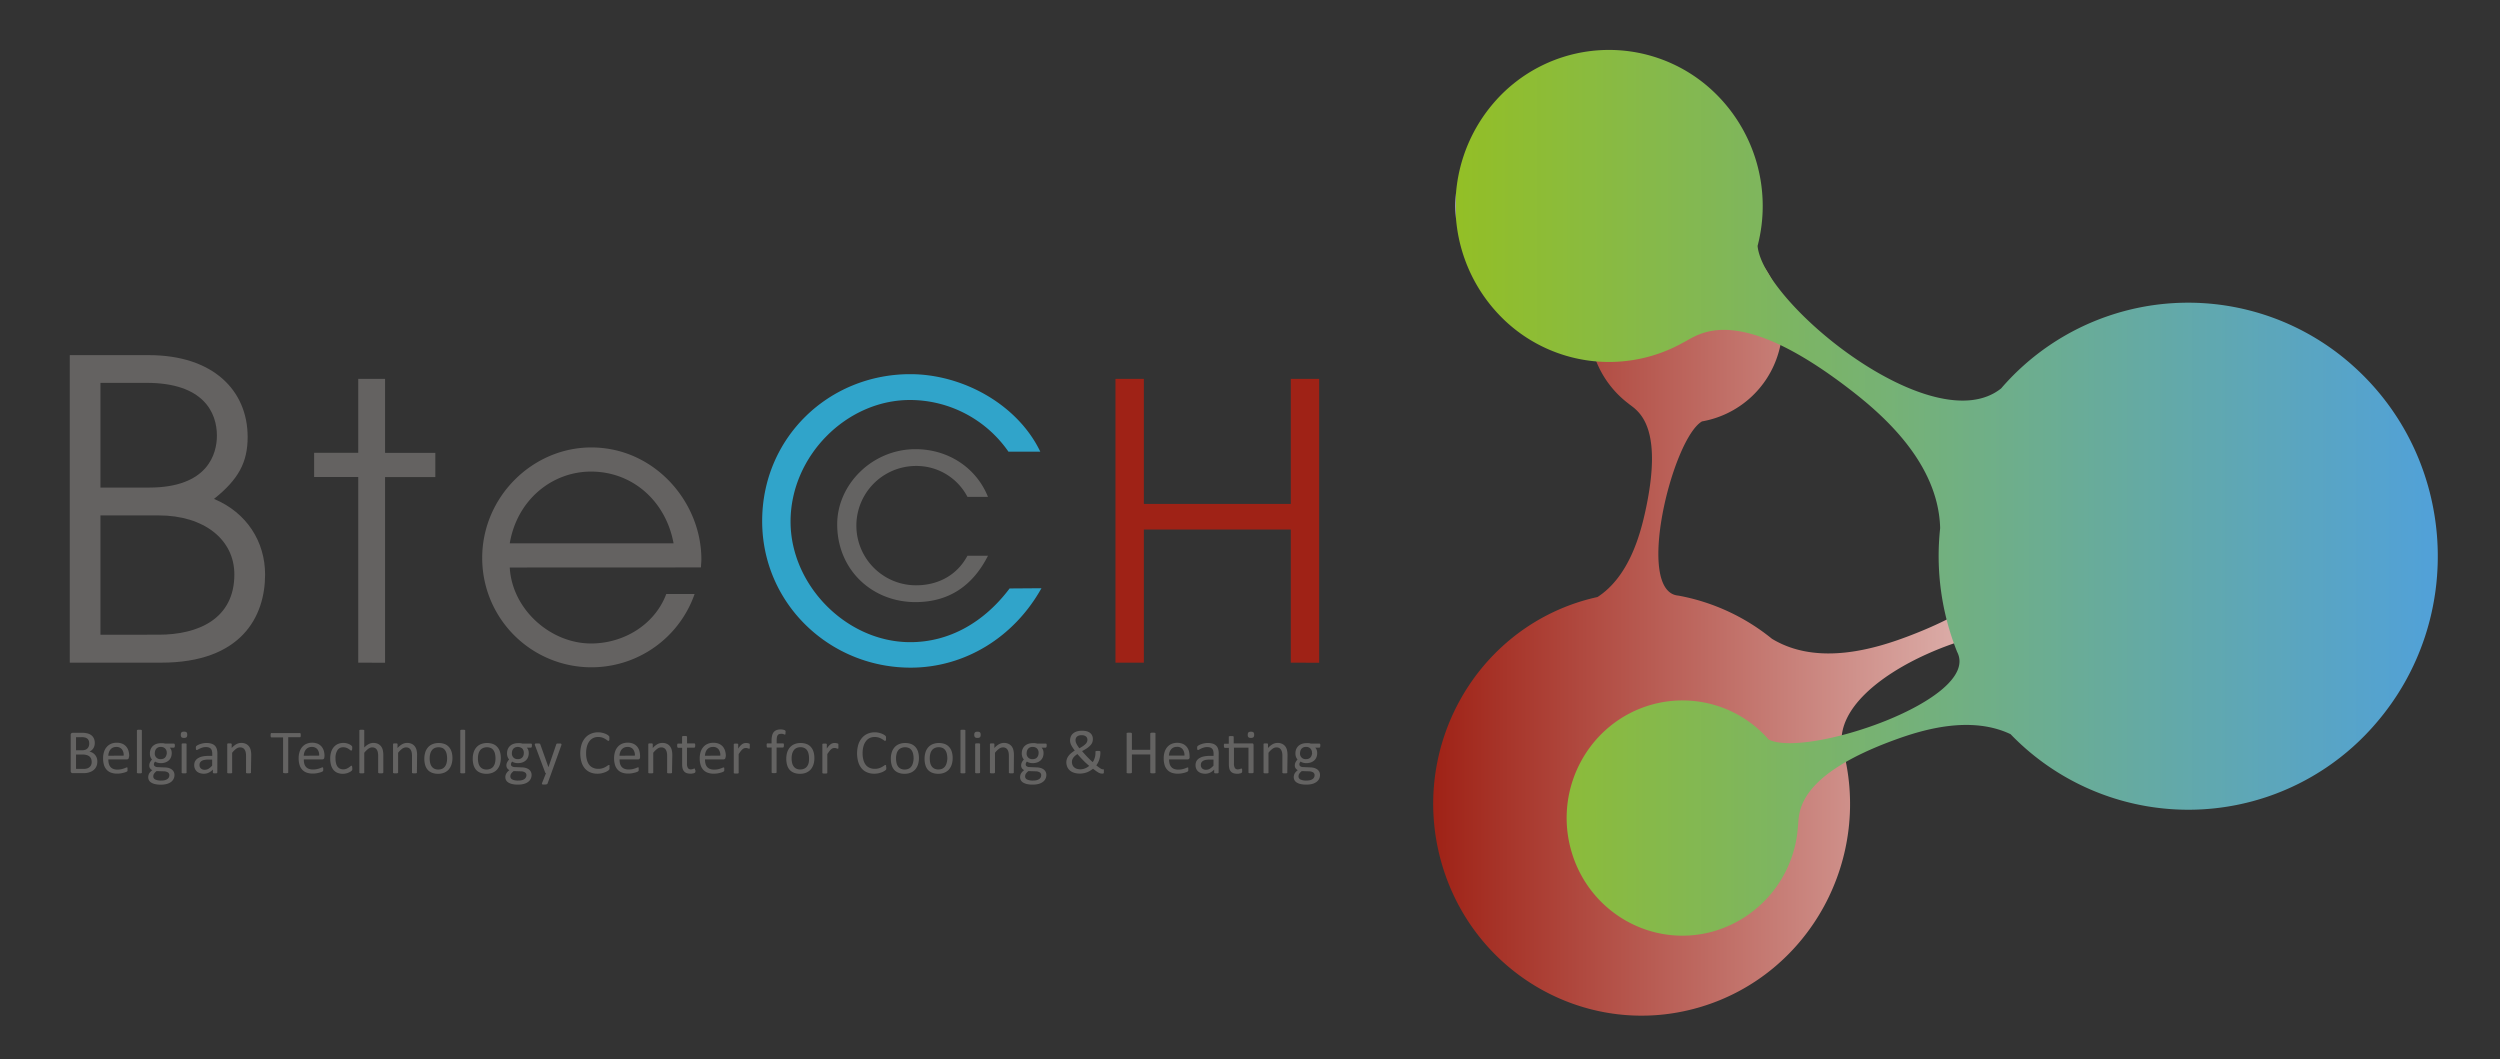 <svg xmlns="http://www.w3.org/2000/svg" xmlns:xlink="http://www.w3.org/1999/xlink" viewBox="0 0 871 369"><rect x="0" y="0" width="871" height="369" fill="#333333" stroke="none"/><defs><style>.cls-1{isolation:isolate;}.cls-2{fill:#646261;}.cls-3{fill:#30a4ca;}.cls-4{fill:#9f2216;}.cls-5{fill:#646362;}.cls-6,.cls-7{mix-blend-mode:multiply;}.cls-6{fill:url(#linear-gradient);}.cls-7{fill:url(#linear-gradient-2);}</style><linearGradient id="linear-gradient" x1="499.33" y1="216.36" x2="791.53" y2="216.36" gradientUnits="userSpaceOnUse"><stop offset="0" stop-color="#9f2216"/><stop offset="1" stop-color="#fff"/></linearGradient><linearGradient id="linear-gradient-2" x1="507.11" y1="171.7" x2="849.33" y2="171.7" gradientUnits="userSpaceOnUse"><stop offset="0" stop-color="#fff"/><stop offset="0" stop-color="#93bf26"/><stop offset="1" stop-color="#51a1d9"/></linearGradient></defs><g class="cls-1"><g id="Laag_1" data-name="Laag 1"><path class="cls-2" d="M24.31,230.87V123.73H51.82c22.44,0,34.46,12.3,34.46,28.52,0,8.83-3.18,14.77-11.73,21.57C86,178.6,92.36,188.74,92.36,200.17c0,14.63-8.25,30.7-36.19,30.7Zm27.66-61c20.56,0,23.6-11.87,23.6-18.1,0-8-4.64-18.38-24.47-18.38H35v36.48Zm3.33,51.26c13.75,0,26.35-5.5,26.35-21,0-12.16-10.57-20.56-26.35-20.56H35v41.56Z"/><path class="cls-2" d="M124.81,230.87V166.18H109.44v-8.42h15.37V132h9.35v25.79h17.51v8.42H134.16v64.69Z"/><path class="cls-2" d="M177.6,197.72c.8,14.57,14.16,26.47,28.33,26.47,11.36,0,22.19-6.55,26.2-17.24H242A38.06,38.06,0,0,1,168,194.38c0-21.25,17.51-38.49,38-38.49,21.92,0,38.36,18.85,38.36,39,0,.93-.14,1.87-.14,2.8Zm57.07-8.42c-2.68-14.7-14.3-25-28.74-25-13.63,0-25.79,9.89-28.33,25Z"/><path class="cls-3" d="M362.84,204.94c-9.63,17.24-26.87,27.67-45.58,27.67-28.2,0-51.72-22.32-51.72-51.06,0-29,23.12-51.19,51.59-51.19,18.31,0,37.42,10.56,45.31,27h-11.1a41.78,41.78,0,0,0-34.34-18c-22.06,0-41.57,19.51-41.57,42.37,0,22.18,19.51,42,41.7,42,13.5,0,25.66-6.81,34.61-18.71Z"/><path class="cls-4" d="M449.71,230.87V184.49H398.52v46.38h-9.89V132h9.89v43.57h51.19V132h9.89v98.9Z"/><path class="cls-5" d="M33.91,265.35a4.28,4.28,0,0,1-.17,1.22,3.61,3.61,0,0,1-.47,1,3.43,3.43,0,0,1-.74.78,4.35,4.35,0,0,1-1,.57,6,6,0,0,1-1.16.34,7.47,7.47,0,0,1-1.41.11H25.33a.74.74,0,0,1-.48-.17.71.71,0,0,1-.22-.59V256.07a.72.72,0,0,1,.22-.59.8.8,0,0,1,.48-.17h3.2a7.32,7.32,0,0,1,2.06.24,3.6,3.6,0,0,1,1.35.7,3,3,0,0,1,.81,1.12,3.93,3.93,0,0,1,.27,1.5,3.69,3.69,0,0,1-.12.95,3.07,3.07,0,0,1-.36.85,3.13,3.13,0,0,1-.58.69,3.33,3.33,0,0,1-.81.5,3.35,3.35,0,0,1,1.07.39A3.32,3.32,0,0,1,33.69,264,3.73,3.73,0,0,1,33.91,265.35Zm-2.82-6.3a2.91,2.91,0,0,0-.14-.92,1.74,1.74,0,0,0-.44-.71,2.19,2.19,0,0,0-.8-.44,4.47,4.47,0,0,0-1.29-.15H26.49v4.56h2.13a3,3,0,0,0,1.17-.19,2.22,2.22,0,0,0,.74-.51,2.16,2.16,0,0,0,.43-.75A3,3,0,0,0,31.09,259.05Zm.85,6.41a2.93,2.93,0,0,0-.2-1.11,2.07,2.07,0,0,0-.59-.81,2.64,2.64,0,0,0-1-.49,5.47,5.47,0,0,0-1.46-.17H26.49v5h2.72a3.73,3.73,0,0,0,1.11-.15,2.43,2.43,0,0,0,.84-.45,1.92,1.92,0,0,0,.57-.75A2.4,2.4,0,0,0,31.94,265.46Z"/><path class="cls-5" d="M44.9,263.79a.76.76,0,0,1-.22.61.72.72,0,0,1-.48.18H37.75a5.93,5.93,0,0,0,.16,1.46,2.84,2.84,0,0,0,.55,1.13,2.4,2.4,0,0,0,1,.71,3.92,3.92,0,0,0,1.5.25A6.68,6.68,0,0,0,42.2,268a6.88,6.88,0,0,0,.94-.26c.27-.09.49-.18.66-.25a1,1,0,0,1,.39-.12.28.28,0,0,1,.13,0,.4.4,0,0,1,.1.12.87.87,0,0,1,0,.21,1.62,1.62,0,0,1,0,.33,1.7,1.7,0,0,1,0,.24l0,.19a.88.88,0,0,1,0,.15l-.1.12a1.61,1.61,0,0,1-.35.2,4.74,4.74,0,0,1-.76.26,10.65,10.65,0,0,1-1.09.24,7.74,7.74,0,0,1-1.31.1,5.91,5.91,0,0,1-2.11-.34,3.74,3.74,0,0,1-1.53-1,4.27,4.27,0,0,1-.94-1.66,7.78,7.78,0,0,1-.31-2.33,7.27,7.27,0,0,1,.33-2.27,4.59,4.59,0,0,1,.94-1.7,4.08,4.08,0,0,1,1.48-1.08,4.88,4.88,0,0,1,2-.38,4.79,4.79,0,0,1,2,.37,3.65,3.65,0,0,1,1.33,1,4,4,0,0,1,.77,1.47,6.52,6.52,0,0,1,.25,1.8Zm-1.81-.53a3.3,3.3,0,0,0-.63-2.22,2.38,2.38,0,0,0-2-.8,2.51,2.51,0,0,0-2,.91,3.18,3.18,0,0,0-.52,1,3.71,3.71,0,0,0-.21,1.15Z"/><path class="cls-5" d="M49.42,269.11a.24.24,0,0,1,0,.15.36.36,0,0,1-.15.1,1,1,0,0,1-.27.07l-.44,0-.44,0a1.42,1.42,0,0,1-.28-.07.39.39,0,0,1-.14-.1.33.33,0,0,1,0-.15V254.58a.33.33,0,0,1,0-.15.31.31,0,0,1,.14-.11,1.42,1.42,0,0,1,.28-.07l.44,0,.44,0a1,1,0,0,1,.27.07.3.3,0,0,1,.15.11.24.24,0,0,1,0,.15Z"/><path class="cls-5" d="M60.92,259.77a1.08,1.08,0,0,1-.11.55.3.3,0,0,1-.26.17H59.14a2.26,2.26,0,0,1,.54.86,3.3,3.3,0,0,1,.15,1,3.93,3.93,0,0,1-.27,1.5,3,3,0,0,1-.78,1.1,3.56,3.56,0,0,1-1.2.69,4.76,4.76,0,0,1-1.55.24,3.77,3.77,0,0,1-1.13-.16,2.35,2.35,0,0,1-.84-.39,1.78,1.78,0,0,0-.32.44,1.34,1.34,0,0,0-.12.58A.77.77,0,0,0,54,267a1.66,1.66,0,0,0,.94.27l2.56.11a5.15,5.15,0,0,1,1.34.2,3.42,3.42,0,0,1,1,.51,2.4,2.4,0,0,1,.7.82,2.5,2.5,0,0,1,.25,1.12,3,3,0,0,1-.29,1.29,2.89,2.89,0,0,1-.86,1.07,4.36,4.36,0,0,1-1.48.73,8,8,0,0,1-2.14.26,8.31,8.31,0,0,1-2-.2,4.35,4.35,0,0,1-1.37-.55,2.16,2.16,0,0,1-.77-.83,2.31,2.31,0,0,1-.24-1,2.61,2.61,0,0,1,.09-.69,2.27,2.27,0,0,1,.26-.65,3.36,3.36,0,0,1,.45-.58,6.71,6.71,0,0,1,.61-.55,2,2,0,0,1-.79-.68,1.67,1.67,0,0,1-.25-.89,2.54,2.54,0,0,1,.27-1.19,4,4,0,0,1,.68-.94,3,3,0,0,1-.54-.9,3.46,3.46,0,0,1-.19-1.23,3.75,3.75,0,0,1,.28-1.5,3.32,3.32,0,0,1,.78-1.12,3.58,3.58,0,0,1,1.2-.7,4.72,4.72,0,0,1,1.53-.24,7.1,7.1,0,0,1,.83,0,7.28,7.28,0,0,1,.73.14h3a.29.29,0,0,1,.27.18A1.12,1.12,0,0,1,60.92,259.77ZM59,270.1a1.1,1.1,0,0,0-.51-1,2.67,2.67,0,0,0-1.4-.37l-2.54-.08a5.05,5.05,0,0,0-.57.51,3.16,3.16,0,0,0-.35.47,1.46,1.46,0,0,0-.18.44,2.3,2.3,0,0,0-.05.45,1.15,1.15,0,0,0,.72,1.07,4.53,4.53,0,0,0,2,.36,5.35,5.35,0,0,0,1.37-.15,2.77,2.77,0,0,0,.88-.42,1.61,1.61,0,0,0,.49-.6A1.91,1.91,0,0,0,59,270.1Zm-.9-7.75a2.11,2.11,0,0,0-.55-1.56,2.07,2.07,0,0,0-1.56-.56,2.14,2.14,0,0,0-.91.17,1.83,1.83,0,0,0-.64.48,2,2,0,0,0-.38.7,2.83,2.83,0,0,0-.13.83A1.92,1.92,0,0,0,56,264.49a2.38,2.38,0,0,0,.93-.17,1.69,1.69,0,0,0,.64-.47,1.94,1.94,0,0,0,.38-.69A2.45,2.45,0,0,0,58.11,262.35Z"/><path class="cls-5" d="M65.22,256a1.19,1.19,0,0,1-.24.86,1.3,1.3,0,0,1-.88.22,1.24,1.24,0,0,1-.86-.22A1.14,1.14,0,0,1,63,256a1.18,1.18,0,0,1,.24-.86,1.31,1.31,0,0,1,.88-.23,1.34,1.34,0,0,1,.87.22A1.15,1.15,0,0,1,65.22,256ZM65,269.11a.25.25,0,0,1,0,.15.32.32,0,0,1-.14.1,1,1,0,0,1-.27.07l-.45,0-.43,0a1.26,1.26,0,0,1-.28-.07.32.32,0,0,1-.14-.1.24.24,0,0,1,0-.15v-9.79a.23.23,0,0,1,0-.14.33.33,0,0,1,.14-.11.9.9,0,0,1,.28-.06,2.69,2.69,0,0,1,.43,0,3,3,0,0,1,.45,0,.77.77,0,0,1,.27.06.33.33,0,0,1,.14.11.24.24,0,0,1,0,.14Z"/><path class="cls-5" d="M75.71,269.12a.23.23,0,0,1-.09.2.91.91,0,0,1-.24.1,2.44,2.44,0,0,1-.44,0,2.86,2.86,0,0,1-.46,0,.69.69,0,0,1-.24-.1.25.25,0,0,1-.08-.2v-1a4.59,4.59,0,0,1-1.43,1.07,3.82,3.82,0,0,1-1.67.38,4.62,4.62,0,0,1-1.39-.2,3.14,3.14,0,0,1-1.07-.58,2.67,2.67,0,0,1-.68-.94,3,3,0,0,1-.25-1.26,2.89,2.89,0,0,1,.34-1.44,2.75,2.75,0,0,1,1-1,4.59,4.59,0,0,1,1.54-.6,9.23,9.23,0,0,1,2.06-.2h1.34v-.76a3.75,3.75,0,0,0-.12-1,1.76,1.76,0,0,0-.38-.73,1.73,1.73,0,0,0-.69-.43,3.2,3.2,0,0,0-1-.15,4,4,0,0,0-1.19.16,5.37,5.37,0,0,0-.92.35c-.27.12-.49.24-.67.34a.85.85,0,0,1-.39.16.24.24,0,0,1-.15,0,.3.3,0,0,1-.12-.13,1,1,0,0,1-.07-.22c0-.1,0-.2,0-.3a1.6,1.6,0,0,1,0-.43.53.53,0,0,1,.18-.3,2,2,0,0,1,.51-.33,4.81,4.81,0,0,1,.82-.35,7.38,7.38,0,0,1,1-.26,6,6,0,0,1,1.12-.11,5.83,5.83,0,0,1,1.79.24,3.07,3.07,0,0,1,1.2.7,2.78,2.78,0,0,1,.66,1.15,5.49,5.49,0,0,1,.21,1.6Zm-1.79-4.47H72.39a5.37,5.37,0,0,0-1.28.13,2.45,2.45,0,0,0-.91.37,1.5,1.5,0,0,0-.52.58,1.7,1.7,0,0,0-.17.79,1.6,1.6,0,0,0,.48,1.22,1.92,1.92,0,0,0,1.36.45,2.53,2.53,0,0,0,1.31-.36,5.74,5.74,0,0,0,1.26-1.1Z"/><path class="cls-5" d="M87.43,269.11a.24.24,0,0,1,0,.15.39.39,0,0,1-.14.1,1.31,1.31,0,0,1-.27.07l-.44,0-.44,0a1.26,1.26,0,0,1-.28-.07.39.39,0,0,1-.14-.1.24.24,0,0,1,0-.15v-5.73a6,6,0,0,0-.13-1.35,3.08,3.08,0,0,0-.38-.88,1.69,1.69,0,0,0-.65-.57,2.07,2.07,0,0,0-.92-.19,2.32,2.32,0,0,0-1.35.48,7.1,7.1,0,0,0-1.41,1.4v6.84a.25.25,0,0,1,0,.15.27.27,0,0,1-.14.1,1,1,0,0,1-.27.07l-.44,0-.44,0a1.26,1.26,0,0,1-.28-.07.32.32,0,0,1-.14-.1.33.33,0,0,1,0-.15v-9.79a.21.21,0,0,1,0-.14.25.25,0,0,1,.13-.11.68.68,0,0,1,.25-.07h.8a.68.68,0,0,1,.24.07.36.36,0,0,1,.13.11.29.29,0,0,1,0,.14v1.3a6.15,6.15,0,0,1,1.65-1.36,3.75,3.75,0,0,1,3.31-.09,3,3,0,0,1,1.08.88,3.44,3.44,0,0,1,.59,1.3,7.72,7.72,0,0,1,.18,1.79Z"/><path class="cls-5" d="M104.77,256.11a3.53,3.53,0,0,1,0,.36,1,1,0,0,1-.07.25.38.38,0,0,1-.12.13.3.3,0,0,1-.16,0h-4v12.2a.24.24,0,0,1,0,.15.3.3,0,0,1-.15.11l-.29.06a3.39,3.39,0,0,1-.9,0l-.29-.06a.29.29,0,0,1-.16-.11.24.24,0,0,1,0-.15V256.9h-4a.3.3,0,0,1-.16,0,.29.29,0,0,1-.11-.13,1,1,0,0,1-.07-.25,1.86,1.86,0,0,1,0-.36,2,2,0,0,1,0-.36,1.2,1.2,0,0,1,.07-.26.4.4,0,0,1,.11-.14.29.29,0,0,1,.16,0h9.79a.29.29,0,0,1,.16,0,.58.58,0,0,1,.12.14,1.2,1.2,0,0,1,.07.26C104.76,255.86,104.77,256,104.77,256.11Z"/><path class="cls-5" d="M113,263.79a.76.76,0,0,1-.21.61.74.74,0,0,1-.49.18h-6.45A5.91,5.91,0,0,0,106,266a2.84,2.84,0,0,0,.55,1.13,2.34,2.34,0,0,0,1,.71,3.92,3.92,0,0,0,1.5.25,6.57,6.57,0,0,0,1.24-.11,7.05,7.05,0,0,0,1-.26c.26-.09.48-.18.65-.25a1,1,0,0,1,.39-.12.33.33,0,0,1,.14,0,.27.27,0,0,1,.09.12.81.81,0,0,1,.05.21,2.92,2.92,0,0,1,0,.33c0,.09,0,.18,0,.24l0,.19a.59.59,0,0,1-.15.27,1.52,1.52,0,0,1-.36.2,4.41,4.41,0,0,1-.76.26,9.87,9.87,0,0,1-1.08.24,7.83,7.83,0,0,1-1.31.1,6,6,0,0,1-2.12-.34,3.78,3.78,0,0,1-1.52-1,4.15,4.15,0,0,1-.94-1.66,7.76,7.76,0,0,1-.32-2.33,7.27,7.27,0,0,1,.33-2.27,4.74,4.74,0,0,1,.94-1.7,4.11,4.11,0,0,1,1.49-1.08,5.28,5.28,0,0,1,3.91,0,3.74,3.74,0,0,1,1.33,1,4.13,4.13,0,0,1,.77,1.47,6.53,6.53,0,0,1,.24,1.8Zm-1.8-.53a3.3,3.3,0,0,0-.63-2.22,2.4,2.4,0,0,0-2-.8,2.58,2.58,0,0,0-1.17.25,2.4,2.4,0,0,0-.84.66,3.2,3.2,0,0,0-.53,1,4.41,4.41,0,0,0-.21,1.15Z"/><path class="cls-5" d="M122.74,267.62c0,.13,0,.23,0,.32a1.2,1.2,0,0,1,0,.23.59.59,0,0,1-.07.16.8.8,0,0,1-.17.21,3.42,3.42,0,0,1-.46.34,5.66,5.66,0,0,1-.74.36,5.36,5.36,0,0,1-.88.25,4.62,4.62,0,0,1-1,.1,4.73,4.73,0,0,1-1.87-.35,3.55,3.55,0,0,1-1.37-1,4.75,4.75,0,0,1-.84-1.65,8,8,0,0,1-.29-2.24,7.61,7.61,0,0,1,.36-2.49,4.6,4.6,0,0,1,1-1.7,3.81,3.81,0,0,1,1.44-1,4.88,4.88,0,0,1,1.8-.33,4.53,4.53,0,0,1,.91.09,5.56,5.56,0,0,1,.81.23,2.91,2.91,0,0,1,.66.33,2.53,2.53,0,0,1,.42.31,1.26,1.26,0,0,1,.18.21.75.75,0,0,1,.08.18.79.79,0,0,1,0,.23,3.22,3.22,0,0,1,0,.33,1.36,1.36,0,0,1-.09.59.3.3,0,0,1-.24.17.62.62,0,0,1-.38-.18,6.35,6.35,0,0,0-.54-.4,4.15,4.15,0,0,0-.79-.39,3,3,0,0,0-1.09-.18,2.27,2.27,0,0,0-2,1,5.06,5.06,0,0,0-.69,2.89,6.86,6.86,0,0,0,.18,1.66,3.33,3.33,0,0,0,.52,1.19,2.16,2.16,0,0,0,.86.71,2.63,2.63,0,0,0,1.15.24,2.79,2.79,0,0,0,1.09-.2,4.38,4.38,0,0,0,.81-.43l.58-.42a.73.73,0,0,1,.36-.2.19.19,0,0,1,.13,0,.36.36,0,0,1,.1.15,1.2,1.2,0,0,1,0,.26C122.73,267.35,122.74,267.48,122.74,267.62Z"/><path class="cls-5" d="M133.55,269.11a.25.25,0,0,1-.05.15.27.27,0,0,1-.14.1,1,1,0,0,1-.27.07l-.43,0-.45,0a1,1,0,0,1-.27-.07.32.32,0,0,1-.14-.1.25.25,0,0,1-.05-.15v-5.73a5.49,5.49,0,0,0-.13-1.35,2.61,2.61,0,0,0-.38-.88,1.6,1.6,0,0,0-.64-.57,2.1,2.1,0,0,0-.92-.19,2.32,2.32,0,0,0-1.35.48,7.39,7.39,0,0,0-1.42,1.4v6.84a.24.24,0,0,1,0,.15.39.39,0,0,1-.14.1,1.31,1.31,0,0,1-.27.07l-.45,0-.43,0a1.26,1.26,0,0,1-.28-.07.27.27,0,0,1-.14-.1.24.24,0,0,1,0-.15V254.58a.24.24,0,0,1,0-.15.23.23,0,0,1,.14-.11,1.26,1.26,0,0,1,.28-.07l.43,0,.45,0a1.31,1.31,0,0,1,.27.07.31.31,0,0,1,.14.11.24.24,0,0,1,0,.15v5.86a6.11,6.11,0,0,1,1.56-1.21,3.68,3.68,0,0,1,3.22-.06,3,3,0,0,1,1.09.88,3.6,3.6,0,0,1,.59,1.3,7.81,7.81,0,0,1,.18,1.8Z"/><path class="cls-5" d="M145.25,269.11a.24.24,0,0,1,0,.15.39.39,0,0,1-.14.1,1.26,1.26,0,0,1-.28.07l-.43,0-.45,0a1.31,1.31,0,0,1-.27-.07.39.39,0,0,1-.14-.1.24.24,0,0,1,0-.15v-5.73a6,6,0,0,0-.13-1.35,3.08,3.08,0,0,0-.38-.88,1.69,1.69,0,0,0-.65-.57,2.07,2.07,0,0,0-.92-.19,2.32,2.32,0,0,0-1.35.48,7.1,7.1,0,0,0-1.41,1.4v6.84a.25.25,0,0,1-.05.15.32.32,0,0,1-.14.1,1,1,0,0,1-.27.07l-.45,0-.43,0a1.26,1.26,0,0,1-.28-.07.32.32,0,0,1-.14-.1.24.24,0,0,1,0-.15v-9.79a.29.29,0,0,1,0-.14.33.33,0,0,1,.14-.11.68.68,0,0,1,.25-.07h.8a.68.68,0,0,1,.24.07.36.36,0,0,1,.13.11.29.29,0,0,1,0,.14v1.3a6,6,0,0,1,1.65-1.36,3.75,3.75,0,0,1,3.31-.09,3,3,0,0,1,1.08.88,3.6,3.6,0,0,1,.59,1.3,7.72,7.72,0,0,1,.18,1.79Z"/><path class="cls-5" d="M157.63,264.11a7.31,7.31,0,0,1-.32,2.2,4.87,4.87,0,0,1-.94,1.74,4.27,4.27,0,0,1-1.56,1.13,5.5,5.5,0,0,1-2.18.41,5.65,5.65,0,0,1-2.11-.36,3.82,3.82,0,0,1-1.49-1,4.47,4.47,0,0,1-.9-1.67,7.91,7.91,0,0,1-.29-2.22,7.36,7.36,0,0,1,.31-2.2,4.74,4.74,0,0,1,.94-1.73,4,4,0,0,1,1.56-1.13,5.43,5.43,0,0,1,2.18-.41,5.65,5.65,0,0,1,2.11.36,3.81,3.81,0,0,1,1.49,1.05,4.43,4.43,0,0,1,.9,1.66A7.53,7.53,0,0,1,157.63,264.11Zm-1.86.12a7.2,7.2,0,0,0-.15-1.5,3.62,3.62,0,0,0-.49-1.24,2.36,2.36,0,0,0-.92-.85,3.49,3.49,0,0,0-2.83,0,2.43,2.43,0,0,0-.94.8,3.51,3.51,0,0,0-.56,1.22,6.26,6.26,0,0,0-.18,1.54,7.32,7.32,0,0,0,.15,1.52,3.56,3.56,0,0,0,.49,1.23,2.52,2.52,0,0,0,.93.84,3,3,0,0,0,1.45.31,3.22,3.22,0,0,0,1.37-.28,2.47,2.47,0,0,0,.95-.8,3.33,3.33,0,0,0,.55-1.22A6.28,6.28,0,0,0,155.77,264.23Z"/><path class="cls-5" d="M162.07,269.11a.25.25,0,0,1,0,.15.32.32,0,0,1-.14.1,1,1,0,0,1-.27.07l-.45,0-.43,0a1.26,1.26,0,0,1-.28-.07.32.32,0,0,1-.14-.1.33.33,0,0,1,0-.15V254.58a.33.33,0,0,1,0-.15.27.27,0,0,1,.14-.11,1.26,1.26,0,0,1,.28-.07l.43,0,.45,0a1,1,0,0,1,.27.07.27.27,0,0,1,.14.11.25.25,0,0,1,0,.15Z"/><path class="cls-5" d="M174.49,264.11a7.31,7.31,0,0,1-.32,2.2,4.87,4.87,0,0,1-.94,1.74,4.27,4.27,0,0,1-1.56,1.13,5.5,5.5,0,0,1-2.18.41,5.65,5.65,0,0,1-2.11-.36,3.93,3.93,0,0,1-1.5-1,4.6,4.6,0,0,1-.89-1.67,7.91,7.91,0,0,1-.29-2.22,7.36,7.36,0,0,1,.31-2.2,4.74,4.74,0,0,1,.94-1.73,4,4,0,0,1,1.56-1.13,5.43,5.43,0,0,1,2.18-.41,5.65,5.65,0,0,1,2.11.36,3.88,3.88,0,0,1,1.49,1.05,4.43,4.43,0,0,1,.9,1.66A7.53,7.53,0,0,1,174.49,264.11Zm-1.86.12a7.2,7.2,0,0,0-.15-1.5,3.62,3.62,0,0,0-.49-1.24,2.36,2.36,0,0,0-.92-.85,3.49,3.49,0,0,0-2.83,0,2.53,2.53,0,0,0-1,.8,3.69,3.69,0,0,0-.55,1.22,6.26,6.26,0,0,0-.18,1.54,7.32,7.32,0,0,0,.15,1.52,3.56,3.56,0,0,0,.49,1.23,2.52,2.52,0,0,0,.93.84,3,3,0,0,0,1.45.31,3.25,3.25,0,0,0,1.37-.28,2.47,2.47,0,0,0,1-.8,3.33,3.33,0,0,0,.55-1.22A6.28,6.28,0,0,0,172.63,264.23Z"/><path class="cls-5" d="M185.31,259.77a1.1,1.1,0,0,1-.1.55.32.32,0,0,1-.27.17h-1.4a2.24,2.24,0,0,1,.53.86,3.3,3.3,0,0,1,.15,1,3.93,3.93,0,0,1-.27,1.5,3,3,0,0,1-.78,1.1,3.37,3.37,0,0,1-1.2.69,4.69,4.69,0,0,1-1.54.24,3.88,3.88,0,0,1-1.14-.16,2.21,2.21,0,0,1-.83-.39,1.55,1.55,0,0,0-.32.44,1.21,1.21,0,0,0-.13.58.75.75,0,0,0,.36.63,1.64,1.64,0,0,0,.94.27l2.55.11a5.09,5.09,0,0,1,1.34.2,3.37,3.37,0,0,1,1.06.51,2.33,2.33,0,0,1,.94,1.94,2.9,2.9,0,0,1-1.15,2.36,4.27,4.27,0,0,1-1.48.73,7.85,7.85,0,0,1-2.13.26,8.46,8.46,0,0,1-2-.2,4.29,4.29,0,0,1-1.36-.55,2.12,2.12,0,0,1-.78-.83,2.31,2.31,0,0,1-.24-1,2.66,2.66,0,0,1,.36-1.34,3.86,3.86,0,0,1,.44-.58,6.9,6.9,0,0,1,.62-.55,1.91,1.91,0,0,1-.79-.68,1.68,1.68,0,0,1-.26-.89,2.43,2.43,0,0,1,.28-1.19,3.92,3.92,0,0,1,.67-.94,3.24,3.24,0,0,1-.53-.9,3.44,3.44,0,0,1-.2-1.23,3.93,3.93,0,0,1,.28-1.5,3.21,3.21,0,0,1,.79-1.12,3.39,3.39,0,0,1,1.2-.7,4.72,4.72,0,0,1,1.53-.24,7.33,7.33,0,0,1,.83,0,6.57,6.57,0,0,1,.72.14h3a.3.3,0,0,1,.28.18A1.27,1.27,0,0,1,185.31,259.77Zm-1.9,10.33a1.09,1.09,0,0,0-.52-1,2.64,2.64,0,0,0-1.4-.37l-2.53-.08a5.05,5.05,0,0,0-.57.51,3.29,3.29,0,0,0-.36.47,1.8,1.8,0,0,0-.22.89,1.16,1.16,0,0,0,.71,1.07,4.57,4.57,0,0,0,2,.36,5.27,5.27,0,0,0,1.36-.15,2.84,2.84,0,0,0,.89-.42,1.68,1.68,0,0,0,.48-.6A1.74,1.74,0,0,0,183.41,270.1Zm-.91-7.75a2.14,2.14,0,0,0-.54-1.56,2.48,2.48,0,0,0-2.47-.39,2,2,0,0,0-.65.48,2.16,2.16,0,0,0-.38.7,2.82,2.82,0,0,0-.12.83,2,2,0,0,0,.55,1.52,2.06,2.06,0,0,0,1.54.56,2.36,2.36,0,0,0,.92-.17,1.73,1.73,0,0,0,.65-.47,1.94,1.94,0,0,0,.38-.69A2.74,2.74,0,0,0,182.5,262.35Z"/><path class="cls-5" d="M192.08,269.38l-1.31,3.6a.47.47,0,0,1-.33.27,2.73,2.73,0,0,1-.81.09l-.46,0a.57.57,0,0,1-.26-.1.22.22,0,0,1-.11-.17.57.57,0,0,1,.06-.26l1.35-3.41a.49.49,0,0,1-.19-.14.47.47,0,0,1-.12-.2l-3.49-9.36a1,1,0,0,1-.09-.36.25.25,0,0,1,.09-.2.56.56,0,0,1,.28-.11l.52,0h.52a1,1,0,0,1,.29.06.34.34,0,0,1,.16.13c0,.05.06.13.1.22l2.8,7.85h0l2.7-7.89a.48.48,0,0,1,.15-.27.84.84,0,0,1,.28-.09l.53,0,.5,0a.57.57,0,0,1,.29.11.26.26,0,0,1,.1.2,1.22,1.22,0,0,1-.07.33Z"/><path class="cls-5" d="M212.34,267.39a2.91,2.91,0,0,1,0,.31,1.37,1.37,0,0,1,0,.23.87.87,0,0,1-.07.17,1.49,1.49,0,0,1-.15.19,3.58,3.58,0,0,1-.46.33,5.28,5.28,0,0,1-.86.43,7.66,7.66,0,0,1-1.19.36,6.62,6.62,0,0,1-1.46.15,6.34,6.34,0,0,1-2.48-.46,5,5,0,0,1-1.88-1.35,6.11,6.11,0,0,1-1.19-2.2,11.05,11.05,0,0,1,0-6.14,6.65,6.65,0,0,1,1.27-2.32,5.25,5.25,0,0,1,2-1.45,6.1,6.1,0,0,1,2.52-.5,5.76,5.76,0,0,1,1.18.11,7.55,7.55,0,0,1,1.07.29,5,5,0,0,1,.87.4,2.48,2.48,0,0,1,.52.38,1.14,1.14,0,0,1,.2.22,1.71,1.71,0,0,1,.07.18c0,.07,0,.15,0,.24a3.28,3.28,0,0,1,0,.34,1.9,1.9,0,0,1,0,.37.76.76,0,0,1-.06.25.5.5,0,0,1-.11.16.24.24,0,0,1-.14.05.75.75,0,0,1-.43-.22,7.78,7.78,0,0,0-.7-.46,5.76,5.76,0,0,0-1-.47,4.7,4.7,0,0,0-1.49-.21,3.89,3.89,0,0,0-1.71.37,3.67,3.67,0,0,0-1.32,1.11,5.49,5.49,0,0,0-.84,1.77,8.75,8.75,0,0,0-.3,2.4,8.55,8.55,0,0,0,.29,2.37,4.92,4.92,0,0,0,.83,1.72,3.38,3.38,0,0,0,1.33,1,4.19,4.19,0,0,0,1.78.35,4.67,4.67,0,0,0,1.47-.2,6,6,0,0,0,1.07-.46,7.26,7.26,0,0,0,.73-.47.92.92,0,0,1,.45-.2.28.28,0,0,1,.13,0,.23.23,0,0,1,.08.12.86.86,0,0,1,0,.26C212.33,267.09,212.34,267.23,212.34,267.39Z"/><path class="cls-5" d="M223,263.79a.73.73,0,0,1-.22.61.72.72,0,0,1-.48.18h-6.45A6.46,6.46,0,0,0,216,266a3,3,0,0,0,.55,1.13,2.44,2.44,0,0,0,1,.71,3.84,3.84,0,0,0,1.49.25,6.68,6.68,0,0,0,1.25-.11,6.88,6.88,0,0,0,.94-.26c.27-.09.49-.18.66-.25a1,1,0,0,1,.39-.12.28.28,0,0,1,.13,0,.29.29,0,0,1,.1.12.81.81,0,0,1,0,.21,3.22,3.22,0,0,1,0,.33,1.7,1.7,0,0,1,0,.24,1.11,1.11,0,0,1,0,.19.94.94,0,0,1-.06.15.53.53,0,0,1-.1.12,1.37,1.37,0,0,1-.35.2,4.74,4.74,0,0,1-.76.26,9.87,9.87,0,0,1-1.08.24,7.83,7.83,0,0,1-1.31.1,5.93,5.93,0,0,1-2.12-.34,3.74,3.74,0,0,1-1.53-1,4.25,4.25,0,0,1-.93-1.66,7.76,7.76,0,0,1-.32-2.33,7.27,7.27,0,0,1,.33-2.27,4.59,4.59,0,0,1,.94-1.7,4.08,4.08,0,0,1,1.48-1.08,4.88,4.88,0,0,1,1.95-.38,4.79,4.79,0,0,1,2,.37,3.77,3.77,0,0,1,1.34,1,4.11,4.11,0,0,1,.76,1.47,6.52,6.52,0,0,1,.25,1.8Zm-1.81-.53a3.3,3.3,0,0,0-.63-2.22,2.37,2.37,0,0,0-2-.8,2.55,2.55,0,0,0-2,.91,3.18,3.18,0,0,0-.52,1,3.71,3.71,0,0,0-.21,1.15Z"/><path class="cls-5" d="M234.13,269.11a.25.25,0,0,1,0,.15.32.32,0,0,1-.14.1,1,1,0,0,1-.27.07l-.44,0-.44,0a1,1,0,0,1-.27-.07.27.27,0,0,1-.14-.1.25.25,0,0,1,0-.15v-5.73a5.49,5.49,0,0,0-.13-1.35,2.82,2.82,0,0,0-.38-.88,1.62,1.62,0,0,0-.65-.57,2,2,0,0,0-.92-.19,2.27,2.27,0,0,0-1.34.48,7.12,7.12,0,0,0-1.42,1.4v6.84a.24.24,0,0,1,0,.15.39.39,0,0,1-.14.1,1.26,1.26,0,0,1-.28.07l-.44,0-.44,0a1.15,1.15,0,0,1-.27-.07.36.36,0,0,1-.15-.1.33.33,0,0,1,0-.15v-9.79a.29.29,0,0,1,0-.14.25.25,0,0,1,.13-.11.75.75,0,0,1,.25-.07h.8a.62.62,0,0,1,.24.07.36.36,0,0,1,.13.11.29.29,0,0,1,0,.14v1.3a6.12,6.12,0,0,1,1.64-1.36,3.66,3.66,0,0,1,1.66-.43,3.54,3.54,0,0,1,1.65.34,2.85,2.85,0,0,1,1.08.88,3.46,3.46,0,0,1,.6,1.3,7.72,7.72,0,0,1,.18,1.79Z"/><path class="cls-5" d="M242.28,268.39a2.23,2.23,0,0,1,0,.5.56.56,0,0,1-.13.28,1.18,1.18,0,0,1-.26.16,2.09,2.09,0,0,1-.4.12c-.15,0-.31.06-.47.09l-.5,0a3.88,3.88,0,0,1-1.31-.2,2.18,2.18,0,0,1-.89-.61,2.62,2.62,0,0,1-.51-1,6.43,6.43,0,0,1-.15-1.48v-5.72h-1.37a.29.29,0,0,1-.26-.17,1.19,1.19,0,0,1-.1-.57,3.32,3.32,0,0,1,0-.35,1,1,0,0,1,.08-.23.21.21,0,0,1,.11-.13.29.29,0,0,1,.16,0h1.36v-2.33a.32.32,0,0,1,0-.14.37.37,0,0,1,.15-.11.67.67,0,0,1,.27-.07,2.68,2.68,0,0,1,.44,0,2.59,2.59,0,0,1,.44,0,.67.67,0,0,1,.28.07.4.4,0,0,1,.14.11.23.23,0,0,1,0,.14V259h2.51a.27.27,0,0,1,.27.17.69.69,0,0,1,.07.23,1.83,1.83,0,0,1,0,.35,1.19,1.19,0,0,1-.1.57.29.29,0,0,1-.26.17h-2.51V266a3.11,3.11,0,0,0,.3,1.53,1.15,1.15,0,0,0,1.07.52,2,2,0,0,0,.45-.05l.35-.11.26-.1a.49.49,0,0,1,.19,0,.23.23,0,0,1,.11,0,.2.2,0,0,1,.07.1.81.81,0,0,1,0,.21A1.47,1.47,0,0,1,242.28,268.39Z"/><path class="cls-5" d="M252.77,263.79a.73.73,0,0,1-.22.61.72.72,0,0,1-.48.18h-6.45a5.91,5.91,0,0,0,.17,1.46,2.83,2.83,0,0,0,.54,1.13,2.44,2.44,0,0,0,1,.71,3.84,3.84,0,0,0,1.49.25,6.6,6.6,0,0,0,1.25-.11,6.88,6.88,0,0,0,.94-.26c.27-.09.49-.18.66-.25a1,1,0,0,1,.39-.12.33.33,0,0,1,.14,0,.27.27,0,0,1,.09.12.81.81,0,0,1,.05.21,3.22,3.22,0,0,1,0,.33,1.7,1.7,0,0,1,0,.24,1.11,1.11,0,0,1,0,.19.94.94,0,0,1-.06.15.53.53,0,0,1-.1.12,1.37,1.37,0,0,1-.35.2,4.74,4.74,0,0,1-.76.26,9.87,9.87,0,0,1-1.08.24,7.83,7.83,0,0,1-1.31.1,6,6,0,0,1-2.12-.34,3.81,3.81,0,0,1-1.53-1,4.25,4.25,0,0,1-.93-1.66,7.76,7.76,0,0,1-.32-2.33,7.27,7.27,0,0,1,.33-2.27,4.74,4.74,0,0,1,.94-1.7,4.08,4.08,0,0,1,1.48-1.08,4.88,4.88,0,0,1,2-.38,4.79,4.79,0,0,1,2,.37,3.77,3.77,0,0,1,1.34,1,4.11,4.11,0,0,1,.76,1.47,6.17,6.17,0,0,1,.25,1.8Zm-1.81-.53a3.3,3.3,0,0,0-.63-2.22,2.37,2.37,0,0,0-2-.8,2.55,2.55,0,0,0-2,.91,3.18,3.18,0,0,0-.52,1,4.41,4.41,0,0,0-.21,1.15Z"/><path class="cls-5" d="M261.22,260c0,.16,0,.3,0,.41a.73.73,0,0,1,0,.25.27.27,0,0,1-.08.14.15.15,0,0,1-.13.05.52.52,0,0,1-.22-.05l-.28-.09a2.47,2.47,0,0,0-.35-.1,1.91,1.91,0,0,0-.43,0,1.4,1.4,0,0,0-.53.11,2,2,0,0,0-.55.36,5,5,0,0,0-.6.66c-.21.28-.44.61-.7,1v6.44a.24.24,0,0,1,0,.15.39.39,0,0,1-.14.1,1.26,1.26,0,0,1-.28.07l-.44,0-.44,0a1.31,1.31,0,0,1-.27-.07.27.27,0,0,1-.14-.1.24.24,0,0,1,0-.15v-9.79a.29.29,0,0,1,0-.14.25.25,0,0,1,.13-.11.82.82,0,0,1,.25-.07h.8a.75.75,0,0,1,.25.07.43.43,0,0,1,.12.11.21.21,0,0,1,0,.14v1.43a9,9,0,0,1,.75-1,4.11,4.11,0,0,1,.67-.58,2,2,0,0,1,.63-.29,2.21,2.21,0,0,1,.62-.09l.32,0,.38.06a2.47,2.47,0,0,1,.35.1.61.61,0,0,1,.23.11.24.24,0,0,1,.08.1.34.34,0,0,1,0,.12,1.3,1.3,0,0,1,0,.23C261.22,259.67,261.22,259.8,261.22,260Z"/><path class="cls-5" d="M273.66,255.3a2.63,2.63,0,0,1,0,.33,1.93,1.93,0,0,1-.05.2s0,.09-.07.1a.2.2,0,0,1-.11,0,.41.41,0,0,1-.19-.05l-.28-.11a2.58,2.58,0,0,0-.38-.1,2,2,0,0,0-.52,0,1.53,1.53,0,0,0-.68.13,1,1,0,0,0-.46.4,2,2,0,0,0-.25.72,6.49,6.49,0,0,0-.08,1.07V259h2.19a.24.24,0,0,1,.15,0,.28.28,0,0,1,.1.13.69.69,0,0,1,.08.23,1.75,1.75,0,0,1,0,.35,1.32,1.32,0,0,1-.1.57.3.3,0,0,1-.26.17h-2.19v8.58a.24.24,0,0,1,0,.15.36.36,0,0,1-.15.1,1.26,1.26,0,0,1-.28.07l-.43,0-.44,0a1.31,1.31,0,0,1-.27-.07.36.36,0,0,1-.15-.1.24.24,0,0,1,0-.15v-8.58h-1.39a.29.29,0,0,1-.26-.17,1.57,1.57,0,0,1-.08-.57,1.83,1.83,0,0,1,0-.35.7.7,0,0,1,.06-.23.29.29,0,0,1,.11-.13.28.28,0,0,1,.15,0h1.39v-1a7,7,0,0,1,.19-1.76,2.93,2.93,0,0,1,.58-1.2,2.37,2.37,0,0,1,1-.69,4,4,0,0,1,1.4-.22,3.64,3.64,0,0,1,.74.07,2.76,2.76,0,0,1,.55.15.71.71,0,0,1,.27.15.4.4,0,0,1,.1.17.76.76,0,0,1,.06.25A1.78,1.78,0,0,1,273.66,255.3Z"/><path class="cls-5" d="M283.73,264.11a7.31,7.31,0,0,1-.31,2.2,5,5,0,0,1-.94,1.74,4.31,4.31,0,0,1-1.57,1.13,5.47,5.47,0,0,1-2.18.41,5.65,5.65,0,0,1-2.11-.36,4,4,0,0,1-1.49-1,4.32,4.32,0,0,1-.89-1.67,7.55,7.55,0,0,1-.3-2.22,7.69,7.69,0,0,1,.31-2.2,4.74,4.74,0,0,1,.94-1.73,4.13,4.13,0,0,1,1.56-1.13,5.45,5.45,0,0,1,2.19-.41,5.63,5.63,0,0,1,2.1.36,3.84,3.84,0,0,1,1.5,1.05,4.56,4.56,0,0,1,.89,1.66A7.53,7.53,0,0,1,283.73,264.11Zm-1.86.12a7.2,7.2,0,0,0-.15-1.5,3.61,3.61,0,0,0-.48-1.24,2.46,2.46,0,0,0-.93-.85,3.1,3.1,0,0,0-1.44-.31,3.06,3.06,0,0,0-1.38.29,2.46,2.46,0,0,0-.95.8,3.7,3.7,0,0,0-.56,1.22,6.26,6.26,0,0,0-.18,1.54,7.32,7.32,0,0,0,.15,1.52,3.39,3.39,0,0,0,.5,1.23,2.57,2.57,0,0,0,.92.84,3,3,0,0,0,1.45.31,3.19,3.19,0,0,0,1.37-.28,2.58,2.58,0,0,0,1-.8,3.5,3.5,0,0,0,.55-1.22A6.81,6.81,0,0,0,281.87,264.23Z"/><path class="cls-5" d="M292.1,260c0,.16,0,.3,0,.41a1.09,1.09,0,0,1,0,.25.37.37,0,0,1-.08.14.15.15,0,0,1-.13.05.52.52,0,0,1-.22-.05l-.28-.09a2.47,2.47,0,0,0-.35-.1,1.91,1.91,0,0,0-.43,0,1.4,1.4,0,0,0-.53.11,2,2,0,0,0-.55.36,5,5,0,0,0-.6.66c-.21.28-.45.61-.7,1v6.44a.24.24,0,0,1,0,.15.39.39,0,0,1-.14.1,1.26,1.26,0,0,1-.28.07l-.44,0-.44,0a1.15,1.15,0,0,1-.27-.07.36.36,0,0,1-.15-.1.33.33,0,0,1,0-.15v-9.79a.29.29,0,0,1,0-.14.25.25,0,0,1,.13-.11.75.75,0,0,1,.25-.07h.8a.62.62,0,0,1,.24.07.36.36,0,0,1,.13.11.29.29,0,0,1,0,.14v1.43a7.87,7.87,0,0,1,.75-1,4.11,4.11,0,0,1,.67-.58,2,2,0,0,1,.63-.29,2.16,2.16,0,0,1,.62-.09l.32,0,.38.06a2.47,2.47,0,0,1,.35.1.61.61,0,0,1,.23.11.24.24,0,0,1,.08.1.34.34,0,0,1,0,.12,1.3,1.3,0,0,1,0,.23C292.1,259.67,292.1,259.8,292.1,260Z"/><path class="cls-5" d="M308.78,267.39a2.91,2.91,0,0,1,0,.31,1.37,1.37,0,0,1,0,.23.87.87,0,0,1-.07.17,1.49,1.49,0,0,1-.15.19,3,3,0,0,1-.46.33,5.28,5.28,0,0,1-.86.43,7.66,7.66,0,0,1-1.19.36,6.62,6.62,0,0,1-1.46.15,6.29,6.29,0,0,1-2.47-.46,4.9,4.9,0,0,1-1.89-1.35,6.27,6.27,0,0,1-1.19-2.2,11.05,11.05,0,0,1,0-6.14,6.65,6.65,0,0,1,1.27-2.32,5.25,5.25,0,0,1,1.95-1.45,6.1,6.1,0,0,1,2.52-.5,5.76,5.76,0,0,1,1.18.11,7.55,7.55,0,0,1,1.07.29,5,5,0,0,1,.87.4,3,3,0,0,1,.53.38,1.42,1.42,0,0,1,.19.22.75.75,0,0,1,.07.18,1.5,1.5,0,0,1,0,.24,3.28,3.28,0,0,1,0,.34,3.57,3.57,0,0,1,0,.37,1.09,1.09,0,0,1-.07.25.49.49,0,0,1-.1.16.25.25,0,0,1-.15.05.78.78,0,0,1-.43-.22,7.78,7.78,0,0,0-.7-.46,5.76,5.76,0,0,0-1.05-.47,4.68,4.68,0,0,0-1.48-.21,3.9,3.9,0,0,0-1.72.37,3.56,3.56,0,0,0-1.31,1.11,5.3,5.3,0,0,0-.85,1.77,8.75,8.75,0,0,0-.3,2.4,8.55,8.55,0,0,0,.29,2.37,4.92,4.92,0,0,0,.83,1.72,3.38,3.38,0,0,0,1.33,1,4.22,4.22,0,0,0,1.78.35,4.67,4.67,0,0,0,1.47-.2,5.72,5.72,0,0,0,1.07-.46,7.26,7.26,0,0,0,.73-.47.92.92,0,0,1,.45-.2.28.28,0,0,1,.13,0s.06.06.09.12,0,.15,0,.26S308.78,267.23,308.78,267.39Z"/><path class="cls-5" d="M320.16,264.11a7.31,7.31,0,0,1-.32,2.2,4.87,4.87,0,0,1-.94,1.74,4.27,4.27,0,0,1-1.56,1.13,5.5,5.5,0,0,1-2.18.41,5.65,5.65,0,0,1-2.11-.36,3.93,3.93,0,0,1-1.5-1,4.6,4.6,0,0,1-.89-1.67,7.91,7.91,0,0,1-.29-2.22,7.36,7.36,0,0,1,.31-2.2,4.74,4.74,0,0,1,.94-1.73,4,4,0,0,1,1.56-1.13,5.43,5.43,0,0,1,2.18-.41,5.65,5.65,0,0,1,2.11.36,3.88,3.88,0,0,1,1.49,1.05,4.43,4.43,0,0,1,.9,1.66A7.53,7.53,0,0,1,320.16,264.11Zm-1.86.12a7.2,7.2,0,0,0-.15-1.5,3.62,3.62,0,0,0-.49-1.24,2.36,2.36,0,0,0-.92-.85,3.49,3.49,0,0,0-2.83,0,2.53,2.53,0,0,0-1,.8,3.69,3.69,0,0,0-.55,1.22,6.26,6.26,0,0,0-.18,1.54,7.32,7.32,0,0,0,.15,1.52,3.56,3.56,0,0,0,.49,1.23,2.52,2.52,0,0,0,.93.84,3,3,0,0,0,1.45.31,3.25,3.25,0,0,0,1.37-.28,2.47,2.47,0,0,0,.95-.8,3.33,3.33,0,0,0,.55-1.22A6.28,6.28,0,0,0,318.3,264.23Z"/><path class="cls-5" d="M331.91,264.11a7.31,7.31,0,0,1-.32,2.2,4.87,4.87,0,0,1-.94,1.74,4.31,4.31,0,0,1-1.57,1.13,5.43,5.43,0,0,1-2.18.41,5.63,5.63,0,0,1-2.1-.36,3.93,3.93,0,0,1-1.5-1,4.46,4.46,0,0,1-.89-1.67,7.56,7.56,0,0,1-.29-2.22,7.36,7.36,0,0,1,.31-2.2,4.73,4.73,0,0,1,.93-1.73,4.13,4.13,0,0,1,1.56-1.13,5.52,5.52,0,0,1,2.19-.41,5.59,5.59,0,0,1,2.1.36,3.84,3.84,0,0,1,1.5,1.05,4.43,4.43,0,0,1,.9,1.66A7.53,7.53,0,0,1,331.91,264.11Zm-1.86.12a7.2,7.2,0,0,0-.15-1.5,3.62,3.62,0,0,0-.49-1.24,2.43,2.43,0,0,0-.92-.85,3.14,3.14,0,0,0-1.45-.31,3.06,3.06,0,0,0-1.38.29,2.53,2.53,0,0,0-1,.8,3.5,3.5,0,0,0-.55,1.22,6.26,6.26,0,0,0-.18,1.54,8.1,8.1,0,0,0,.14,1.52,3.57,3.57,0,0,0,.5,1.23,2.52,2.52,0,0,0,.93.84,3,3,0,0,0,1.44.31,3.27,3.27,0,0,0,1.38-.28,2.63,2.63,0,0,0,.95-.8,3.5,3.5,0,0,0,.55-1.22A6.28,6.28,0,0,0,330.05,264.23Z"/><path class="cls-5" d="M336.34,269.11a.24.24,0,0,1,0,.15.39.39,0,0,1-.14.1,1.31,1.31,0,0,1-.27.07l-.45,0-.43,0a1.26,1.26,0,0,1-.28-.07.27.27,0,0,1-.14-.1.24.24,0,0,1,0-.15V254.58a.24.24,0,0,1,0-.15.23.23,0,0,1,.14-.11,1.26,1.26,0,0,1,.28-.07l.43,0,.45,0a1.31,1.31,0,0,1,.27.07.31.31,0,0,1,.14.11.24.24,0,0,1,0,.15Z"/><path class="cls-5" d="M341.66,256a1.19,1.19,0,0,1-.24.86,1.3,1.3,0,0,1-.88.22,1.24,1.24,0,0,1-.86-.22,1.14,1.14,0,0,1-.24-.84,1.18,1.18,0,0,1,.24-.86,1.31,1.31,0,0,1,.88-.23,1.34,1.34,0,0,1,.87.22A1.2,1.2,0,0,1,341.66,256Zm-.2,13.09a.25.25,0,0,1,0,.15.32.32,0,0,1-.14.1,1,1,0,0,1-.27.07l-.45,0-.43,0a1.26,1.26,0,0,1-.28-.07.27.27,0,0,1-.14-.1.24.24,0,0,1,0-.15v-9.79a.23.23,0,0,1,0-.14.27.27,0,0,1,.14-.11.9.9,0,0,1,.28-.06,2.69,2.69,0,0,1,.43,0,3,3,0,0,1,.45,0,.77.77,0,0,1,.27.06.33.33,0,0,1,.14.11.24.24,0,0,1,0,.14Z"/><path class="cls-5" d="M353.2,269.11a.24.24,0,0,1,0,.15.39.39,0,0,1-.14.1,1.31,1.31,0,0,1-.27.07l-.44,0-.44,0a1.26,1.26,0,0,1-.28-.07.39.39,0,0,1-.14-.1.24.24,0,0,1,0-.15v-5.73a6,6,0,0,0-.13-1.35,3.08,3.08,0,0,0-.38-.88,1.69,1.69,0,0,0-.65-.57,2,2,0,0,0-.92-.19,2.32,2.32,0,0,0-1.35.48,7.1,7.1,0,0,0-1.41,1.4v6.84a.25.25,0,0,1-.05.15.27.27,0,0,1-.14.1,1,1,0,0,1-.27.07l-.44,0-.44,0a1.26,1.26,0,0,1-.28-.07.32.32,0,0,1-.14-.1.33.33,0,0,1,0-.15v-9.79a.21.21,0,0,1,0-.14.25.25,0,0,1,.13-.11.68.68,0,0,1,.25-.07h.8a.68.68,0,0,1,.24.07.36.36,0,0,1,.13.11.29.29,0,0,1,0,.14v1.3a6.15,6.15,0,0,1,1.65-1.36,3.75,3.75,0,0,1,3.31-.09,2.93,2.93,0,0,1,1.08.88,3.44,3.44,0,0,1,.59,1.3,7.72,7.72,0,0,1,.18,1.79Z"/><path class="cls-5" d="M364.66,259.77a1.08,1.08,0,0,1-.11.55.31.31,0,0,1-.26.17h-1.41a2.26,2.26,0,0,1,.54.86,3.3,3.3,0,0,1,.15,1,3.93,3.93,0,0,1-.27,1.5,3,3,0,0,1-.78,1.1,3.56,3.56,0,0,1-1.2.69,4.76,4.76,0,0,1-1.55.24,3.77,3.77,0,0,1-1.13-.16,2.35,2.35,0,0,1-.84-.39,1.78,1.78,0,0,0-.32.44,1.34,1.34,0,0,0-.12.58.77.77,0,0,0,.35.63,1.66,1.66,0,0,0,.94.27l2.56.11a5.15,5.15,0,0,1,1.34.2,3.42,3.42,0,0,1,1.05.51,2.4,2.4,0,0,1,.7.82,2.5,2.5,0,0,1,.25,1.12,3,3,0,0,1-.29,1.29,2.89,2.89,0,0,1-.86,1.07,4.36,4.36,0,0,1-1.48.73,8,8,0,0,1-2.14.26,8.31,8.31,0,0,1-2-.2,4.35,4.35,0,0,1-1.37-.55,2.09,2.09,0,0,1-.77-.83,2.31,2.31,0,0,1-.24-1,2.61,2.61,0,0,1,.09-.69,2.27,2.27,0,0,1,.26-.65,3.36,3.36,0,0,1,.45-.58,6.71,6.71,0,0,1,.61-.55,2,2,0,0,1-.79-.68,1.67,1.67,0,0,1-.25-.89,2.54,2.54,0,0,1,.27-1.19,4,4,0,0,1,.68-.94,3,3,0,0,1-.54-.9,3.46,3.46,0,0,1-.19-1.23,3.75,3.75,0,0,1,.28-1.5,3.32,3.32,0,0,1,.78-1.12,3.58,3.58,0,0,1,1.2-.7,4.72,4.72,0,0,1,1.53-.24,7.1,7.1,0,0,1,.83,0,7.28,7.28,0,0,1,.73.14h3a.29.29,0,0,1,.27.18A1.25,1.25,0,0,1,364.66,259.77Zm-1.91,10.33a1.1,1.1,0,0,0-.51-1,2.67,2.67,0,0,0-1.4-.37l-2.54-.08a5.05,5.05,0,0,0-.57.51,3.16,3.16,0,0,0-.35.47,1.46,1.46,0,0,0-.18.44,2.3,2.3,0,0,0-.05.45,1.15,1.15,0,0,0,.72,1.07,4.53,4.53,0,0,0,2,.36,5.35,5.35,0,0,0,1.37-.15,2.77,2.77,0,0,0,.88-.42,1.61,1.61,0,0,0,.49-.6A1.91,1.91,0,0,0,362.75,270.1Zm-.9-7.75a2.11,2.11,0,0,0-.55-1.56,2.07,2.07,0,0,0-1.56-.56,2.14,2.14,0,0,0-.91.17,1.83,1.83,0,0,0-.64.48,2,2,0,0,0-.38.7,2.83,2.83,0,0,0-.13.83,1.92,1.92,0,0,0,2.09,2.08,2.38,2.38,0,0,0,.93-.17,1.69,1.69,0,0,0,.64-.47,1.94,1.94,0,0,0,.38-.69A2.45,2.45,0,0,0,361.85,262.35Z"/><path class="cls-5" d="M371.51,265.67a3.86,3.86,0,0,1,.16-1.13,3.91,3.91,0,0,1,.51-1.05,5.45,5.45,0,0,1,.91-1,10,10,0,0,1,1.36-1c-.29-.39-.54-.74-.75-1.06a7.85,7.85,0,0,1-.51-.89,3.65,3.65,0,0,1-.29-.79,3.22,3.22,0,0,1-.09-.76,3.73,3.73,0,0,1,.23-1.29,2.82,2.82,0,0,1,.74-1.09,3.71,3.71,0,0,1,1.3-.75,6,6,0,0,1,1.92-.27,6.24,6.24,0,0,1,1.66.2,3.25,3.25,0,0,1,1.16.59,2.51,2.51,0,0,1,.7.92,2.92,2.92,0,0,1,.23,1.2,3.44,3.44,0,0,1-.2,1.18,3.3,3.3,0,0,1-.67,1,6.74,6.74,0,0,1-1.17,1,16.24,16.24,0,0,1-1.72,1c.25.3.51.61.8.93s.6.65.91,1l1,1c.33.32.66.62,1,.91a4,4,0,0,0,.4-.67c.11-.25.21-.52.3-.79a6.31,6.31,0,0,0,.2-.86,6.4,6.4,0,0,0,.06-.88V262a.34.34,0,0,1,0-.18.3.3,0,0,1,.13-.12.63.63,0,0,1,.25-.07,2.76,2.76,0,0,1,.44,0h.41a1.08,1.08,0,0,1,.28.05.23.23,0,0,1,.15.12.36.36,0,0,1,.05.22v.27a6.78,6.78,0,0,1-.1,1.2,9.18,9.18,0,0,1-.28,1.15,6.72,6.72,0,0,1-.45,1.07,6.8,6.8,0,0,1-.59.94c.32.26.61.48.85.66l.62.42a2.68,2.68,0,0,0,.43.23.83.83,0,0,0,.27.06h.21a.25.25,0,0,1,.16,0s.07.08.09.17a2,2,0,0,1,0,.4c0,.18,0,.33,0,.44a.65.65,0,0,1,0,.24.22.22,0,0,1-.09.14.71.71,0,0,1-.24.1,2.58,2.58,0,0,1-.45,0,1.72,1.72,0,0,1-.48-.08,3.26,3.26,0,0,1-.61-.26,9.43,9.43,0,0,1-.81-.52c-.31-.22-.67-.49-1.08-.83a9.46,9.46,0,0,1-1,.69,6.31,6.31,0,0,1-1.07.54,7.57,7.57,0,0,1-1.2.34,6.44,6.44,0,0,1-1.35.13,6.75,6.75,0,0,1-1.3-.12,5.61,5.61,0,0,1-1.14-.34,4.18,4.18,0,0,1-.94-.56,3.64,3.64,0,0,1-.7-.77,3.5,3.5,0,0,1-.44-1A3.92,3.92,0,0,1,371.51,265.67Zm1.95-.18a2.63,2.63,0,0,0,.19,1,2.07,2.07,0,0,0,.56.81,2.52,2.52,0,0,0,.92.54,4.15,4.15,0,0,0,1.28.19,3.57,3.57,0,0,0,.87-.1,4,4,0,0,0,.81-.25,4,4,0,0,0,.74-.38,6.21,6.21,0,0,0,.64-.47c-.38-.33-.75-.66-1.13-1s-.73-.7-1.08-1.06-.68-.71-1-1.06-.62-.69-.89-1a6.72,6.72,0,0,0-.91.7,3.63,3.63,0,0,0-.59.68,3,3,0,0,0-.32.69A2.92,2.92,0,0,0,373.46,265.49Zm1.26-7.57a2.06,2.06,0,0,0,.08.6,3.17,3.17,0,0,0,.25.63,8,8,0,0,0,.41.72c.16.25.36.53.58.84a15,15,0,0,0,1.34-.82,5.6,5.6,0,0,0,.86-.72,2.1,2.1,0,0,0,.47-.7,1.8,1.8,0,0,0,.15-.73,1.74,1.74,0,0,0-.11-.61,1.39,1.39,0,0,0-.37-.51,1.59,1.59,0,0,0-.63-.35,2.73,2.73,0,0,0-.91-.13,2.82,2.82,0,0,0-1,.14,2,2,0,0,0-.65.39,1.55,1.55,0,0,0-.37.58A1.89,1.89,0,0,0,374.72,257.92Z"/><path class="cls-5" d="M402.57,269.1a.24.24,0,0,1,0,.15.3.3,0,0,1-.15.11l-.29.06a2.76,2.76,0,0,1-.44,0,2.86,2.86,0,0,1-.46,0l-.28-.06a.3.3,0,0,1-.15-.11.25.25,0,0,1-.05-.15v-6.24h-6.4v6.24a.25.25,0,0,1-.05.15.3.3,0,0,1-.15.11l-.29.06a2.81,2.81,0,0,1-.45,0,3,3,0,0,1-.45,0l-.29-.06a.3.3,0,0,1-.15-.11.24.24,0,0,1,0-.15V255.59a.24.24,0,0,1,0-.15.28.28,0,0,1,.15-.1,1.37,1.37,0,0,1,.29-.07,3,3,0,0,1,.45,0,2.81,2.81,0,0,1,.45,0,1.37,1.37,0,0,1,.29.07.28.28,0,0,1,.15.1.25.25,0,0,1,.05.15v5.64h6.4v-5.64a.25.25,0,0,1,.05-.15.28.28,0,0,1,.15-.1,1.42,1.42,0,0,1,.28-.07,2.86,2.86,0,0,1,.46,0,2.76,2.76,0,0,1,.44,0,1.54,1.54,0,0,1,.29.07.28.28,0,0,1,.15.1.24.24,0,0,1,0,.15Z"/><path class="cls-5" d="M414.46,263.79a.76.76,0,0,1-.21.61.74.74,0,0,1-.49.18h-6.45a5.91,5.91,0,0,0,.17,1.46,2.84,2.84,0,0,0,.55,1.13,2.34,2.34,0,0,0,1,.71,3.92,3.92,0,0,0,1.5.25,6.57,6.57,0,0,0,1.24-.11,7.05,7.05,0,0,0,.95-.26c.26-.09.48-.18.65-.25a1.13,1.13,0,0,1,.39-.12.33.33,0,0,1,.14,0,.27.27,0,0,1,.09.12.81.81,0,0,1,0,.21,2.92,2.92,0,0,1,0,.33c0,.09,0,.18,0,.24l0,.19a.88.88,0,0,1-.05.15l-.1.12a1.52,1.52,0,0,1-.36.2,4.41,4.41,0,0,1-.76.26,9.87,9.87,0,0,1-1.08.24,7.83,7.83,0,0,1-1.31.1,6,6,0,0,1-2.12-.34,3.78,3.78,0,0,1-1.52-1,4.15,4.15,0,0,1-.94-1.66,7.78,7.78,0,0,1-.31-2.33,7.28,7.28,0,0,1,.32-2.27,4.74,4.74,0,0,1,.94-1.7,4.11,4.11,0,0,1,1.49-1.08,5.28,5.28,0,0,1,3.91,0,3.74,3.74,0,0,1,1.33,1,4.13,4.13,0,0,1,.77,1.47,6.53,6.53,0,0,1,.24,1.8Zm-1.8-.53A3.3,3.3,0,0,0,412,261a2.4,2.4,0,0,0-2-.8,2.58,2.58,0,0,0-1.17.25,2.4,2.4,0,0,0-.84.66,3.2,3.2,0,0,0-.53,1,4.41,4.41,0,0,0-.21,1.15Z"/><path class="cls-5" d="M424.56,269.12a.22.22,0,0,1-.08.2.91.91,0,0,1-.24.1,2.49,2.49,0,0,1-.45,0,2.64,2.64,0,0,1-.45,0,.69.69,0,0,1-.24-.1.25.25,0,0,1-.08-.2v-1a4.7,4.7,0,0,1-1.43,1.07,3.85,3.85,0,0,1-1.67.38,4.73,4.73,0,0,1-1.4-.2,3.18,3.18,0,0,1-1.06-.58,2.58,2.58,0,0,1-.69-.94,3.15,3.15,0,0,1-.24-1.26,3,3,0,0,1,.33-1.44,2.92,2.92,0,0,1,1-1,4.65,4.65,0,0,1,1.55-.6,9.2,9.2,0,0,1,2.05-.2h1.35v-.76a3.75,3.75,0,0,0-.12-1,1.88,1.88,0,0,0-.38-.73,1.7,1.7,0,0,0-.7-.43,3.13,3.13,0,0,0-1-.15,4,4,0,0,0-1.19.16,5.85,5.85,0,0,0-.93.35c-.26.12-.48.24-.66.34a.87.87,0,0,1-.4.16.28.28,0,0,1-.15,0,.36.36,0,0,1-.11-.13.63.63,0,0,1-.07-.22,1.51,1.51,0,0,1,0-.3,2.31,2.31,0,0,1,0-.43.61.61,0,0,1,.19-.3,2.14,2.14,0,0,1,.5-.33,4.93,4.93,0,0,1,.83-.35,6.89,6.89,0,0,1,1-.26,6.07,6.07,0,0,1,1.12-.11,5.9,5.9,0,0,1,1.8.24,3,3,0,0,1,1.19.7,2.7,2.7,0,0,1,.67,1.15,5.51,5.51,0,0,1,.2,1.6Zm-1.78-4.47h-1.53a5.46,5.46,0,0,0-1.29.13,2.47,2.47,0,0,0-.9.37,1.62,1.62,0,0,0-.53.58,1.83,1.83,0,0,0-.16.79,1.6,1.6,0,0,0,.48,1.22,1.9,1.9,0,0,0,1.35.45,2.51,2.51,0,0,0,1.31-.36,5.55,5.55,0,0,0,1.27-1.1Z"/><path class="cls-5" d="M436.17,259a.55.55,0,0,1,.45.15.67.67,0,0,1,.12.43v9.49a.25.25,0,0,1-.05.15.32.32,0,0,1-.14.1,1.42,1.42,0,0,1-.28.07l-.43,0-.44,0a1.26,1.26,0,0,1-.28-.07.36.36,0,0,1-.15-.1.33.33,0,0,1,0-.15v-8.58h-5.06V266a3.11,3.11,0,0,0,.3,1.53,1.15,1.15,0,0,0,1.07.52,2,2,0,0,0,.45-.05l.35-.11.26-.1a.54.54,0,0,1,.19,0,.2.2,0,0,1,.11,0,.15.15,0,0,1,.07.1.81.81,0,0,1,.05.21,1.47,1.47,0,0,1,0,.32,2.23,2.23,0,0,1,0,.5.57.57,0,0,1-.13.27.78.78,0,0,1-.26.17,2.09,2.09,0,0,1-.4.12c-.15,0-.3.06-.47.09a4.19,4.19,0,0,1-.5,0,3.92,3.92,0,0,1-1.31-.2,2.18,2.18,0,0,1-.89-.61,2.48,2.48,0,0,1-.5-1,5.88,5.88,0,0,1-.16-1.48v-5.72h-1.37a.29.29,0,0,1-.26-.17,1.19,1.19,0,0,1-.1-.57,1.75,1.75,0,0,1,0-.35.69.69,0,0,1,.07-.23.24.24,0,0,1,.11-.13.29.29,0,0,1,.16,0h1.36v-2.33a.23.23,0,0,1,0-.14.27.27,0,0,1,.14-.11.67.67,0,0,1,.28-.07,2.54,2.54,0,0,1,.43,0,2.81,2.81,0,0,1,.45,0,.67.67,0,0,1,.27.07.4.4,0,0,1,.14.11.23.23,0,0,1,0,.14V259Zm.77-3a1.19,1.19,0,0,1-.24.86,1.3,1.3,0,0,1-.88.22,1.24,1.24,0,0,1-.86-.22,1.14,1.14,0,0,1-.24-.84,1.18,1.18,0,0,1,.24-.86,1.31,1.31,0,0,1,.88-.23,1.34,1.34,0,0,1,.87.22A1.15,1.15,0,0,1,436.94,256Z"/><path class="cls-5" d="M448.49,269.11a.24.24,0,0,1,0,.15.39.39,0,0,1-.14.1,1.31,1.31,0,0,1-.27.07l-.44,0-.44,0a1.26,1.26,0,0,1-.28-.07.39.39,0,0,1-.14-.1.24.24,0,0,1,0-.15v-5.73a5.49,5.49,0,0,0-.13-1.35,3.08,3.08,0,0,0-.38-.88,1.62,1.62,0,0,0-.65-.57,2,2,0,0,0-.92-.19,2.32,2.32,0,0,0-1.35.48,7.1,7.1,0,0,0-1.41,1.4v6.84a.33.33,0,0,1,0,.15.36.36,0,0,1-.15.1,1,1,0,0,1-.27.07l-.44,0-.44,0a1.42,1.42,0,0,1-.28-.07.32.32,0,0,1-.14-.1.33.33,0,0,1,0-.15v-9.79a.29.29,0,0,1,0-.14.25.25,0,0,1,.13-.11.75.75,0,0,1,.25-.07h.8a.68.68,0,0,1,.24.07.36.36,0,0,1,.13.11.29.29,0,0,1,0,.14v1.3a6.12,6.12,0,0,1,1.64-1.36,3.75,3.75,0,0,1,3.31-.09,2.93,2.93,0,0,1,1.08.88,3.44,3.44,0,0,1,.59,1.3,7.72,7.72,0,0,1,.18,1.79Z"/><path class="cls-5" d="M460,259.77a1.08,1.08,0,0,1-.11.55.3.3,0,0,1-.26.17h-1.41a2.15,2.15,0,0,1,.54.86,3.3,3.3,0,0,1,.15,1,3.93,3.93,0,0,1-.27,1.5,3,3,0,0,1-.78,1.1,3.56,3.56,0,0,1-1.2.69,4.76,4.76,0,0,1-1.55.24,3.81,3.81,0,0,1-1.13-.16,2.35,2.35,0,0,1-.84-.39,1.78,1.78,0,0,0-.32.44,1.34,1.34,0,0,0-.12.58.77.77,0,0,0,.35.63,1.66,1.66,0,0,0,.94.27l2.56.11a5.15,5.15,0,0,1,1.34.2,3.42,3.42,0,0,1,1.05.51,2.4,2.4,0,0,1,.7.82,2.5,2.5,0,0,1,.25,1.12,3.18,3.18,0,0,1-.28,1.29,3,3,0,0,1-.87,1.07,4.36,4.36,0,0,1-1.48.73,8,8,0,0,1-2.14.26,8.31,8.31,0,0,1-2-.2,4.35,4.35,0,0,1-1.37-.55,2.16,2.16,0,0,1-.77-.83,2.31,2.31,0,0,1-.24-1,2.79,2.79,0,0,1,.35-1.34,3.36,3.36,0,0,1,.45-.58,6.71,6.71,0,0,1,.61-.55,2,2,0,0,1-.78-.68,1.59,1.59,0,0,1-.26-.89,2.54,2.54,0,0,1,.27-1.19,4,4,0,0,1,.68-.94,3,3,0,0,1-.54-.9,3.46,3.46,0,0,1-.19-1.23,3.75,3.75,0,0,1,.28-1.5,3.32,3.32,0,0,1,.78-1.12,3.53,3.53,0,0,1,1.21-.7,4.61,4.61,0,0,1,1.52-.24,7.39,7.39,0,0,1,.84,0c.25,0,.49.08.72.14h3a.29.29,0,0,1,.27.18A1.12,1.12,0,0,1,460,259.77ZM458,270.1a1.1,1.1,0,0,0-.51-1,2.67,2.67,0,0,0-1.4-.37l-2.54-.08a5.05,5.05,0,0,0-.57.51,4.06,4.06,0,0,0-.35.47,1.46,1.46,0,0,0-.18.44,2.3,2.3,0,0,0-.05.45,1.15,1.15,0,0,0,.72,1.07,4.56,4.56,0,0,0,2,.36,5.3,5.3,0,0,0,1.37-.15,2.77,2.77,0,0,0,.88-.42,1.61,1.61,0,0,0,.49-.6A1.91,1.91,0,0,0,458,270.1Zm-.9-7.75a2.11,2.11,0,0,0-.55-1.56,2,2,0,0,0-1.56-.56,2.14,2.14,0,0,0-.91.17,1.93,1.93,0,0,0-.64.48,2,2,0,0,0-.38.7,2.83,2.83,0,0,0-.13.83,1.92,1.92,0,0,0,2.09,2.08,2.38,2.38,0,0,0,.93-.17,1.69,1.69,0,0,0,.64-.47,2,2,0,0,0,.39-.69A2.74,2.74,0,0,0,457.14,262.35Z"/><path class="cls-5" d="M344.21,193.62c-5.2,10.3-13.46,16.15-25.25,16.15-15.13,0-27.28-11.23-27.28-27.1,0-13.93,12.25-26.18,27.28-26.18,11.14,0,21.07,6.22,25.25,16.62h-7.15a20,20,0,0,0-17.91-10.77,20.79,20.79,0,1,0,0,41.58c7.7,0,14.29-3.52,17.91-10.3Z"/><path class="cls-6" d="M592.2,350.91c38.5-11.36,60.65-52.28,49.46-91.4-2.49-25.21,57.52-46.26,72.4-38.6a44.22,44.22,0,0,0,45.24,12.75c23.7-7,37.32-32.18,30.44-56.25s-31.67-37.92-55.36-30.92a45.25,45.25,0,0,0-32.14,40.86c-.56,4.85,2,19.34-37.25,34.26-11.13,4.23-31.56,10.7-47.63.95a72.49,72.49,0,0,0-32.6-15.05c-15.33-1.24-2.14-54.64,8.21-60.69a33.85,33.85,0,0,0,26.6-23.72C625,105,615,85.9,597.22,80.37a33.59,33.59,0,0,0-42.06,22.7,34.54,34.54,0,0,0,12.1,37.47c2.78,2.35,12.84,6.68,5.88,38-1.83,8.26-5.79,22.47-16.56,29.46-1.63.36-3.26.77-4.89,1.25-38.5,11.36-60.65,52.28-49.46,91.4S553.69,362.28,592.2,350.91Z"/><path class="cls-7" d="M819.92,127.57a86,86,0,0,0-122.73,7.76c-23.51,18.72-82.94-29.45-84.85-49.65A54.9,54.9,0,0,0,596,31a52.93,52.93,0,0,0-75.53,4.78,55,55,0,0,0,4.71,76.72,52.85,52.85,0,0,0,61.29,6.83c5.19-2.54,18-14.49,58,16.32,11.34,8.72,30.88,25.57,31.48,48.34a90,90,0,0,0,5.92,43.15c8.59,16.55-53,37.23-65.71,30.47a39.89,39.89,0,0,0-40.67-12.12c-21.48,6-34.12,28.53-28.22,50.36s28.09,34.66,49.57,28.67a40.83,40.83,0,0,0,29.55-36.45c.57-4.37-1.58-17.49,34.08-30.42,9.4-3.41,26.09-8.46,40-1.87,1.4,1.44,2.85,2.86,4.37,4.22a86,86,0,0,0,122.73-7.76C859.34,215.68,855.92,159.86,819.92,127.57Z"/></g></g></svg>